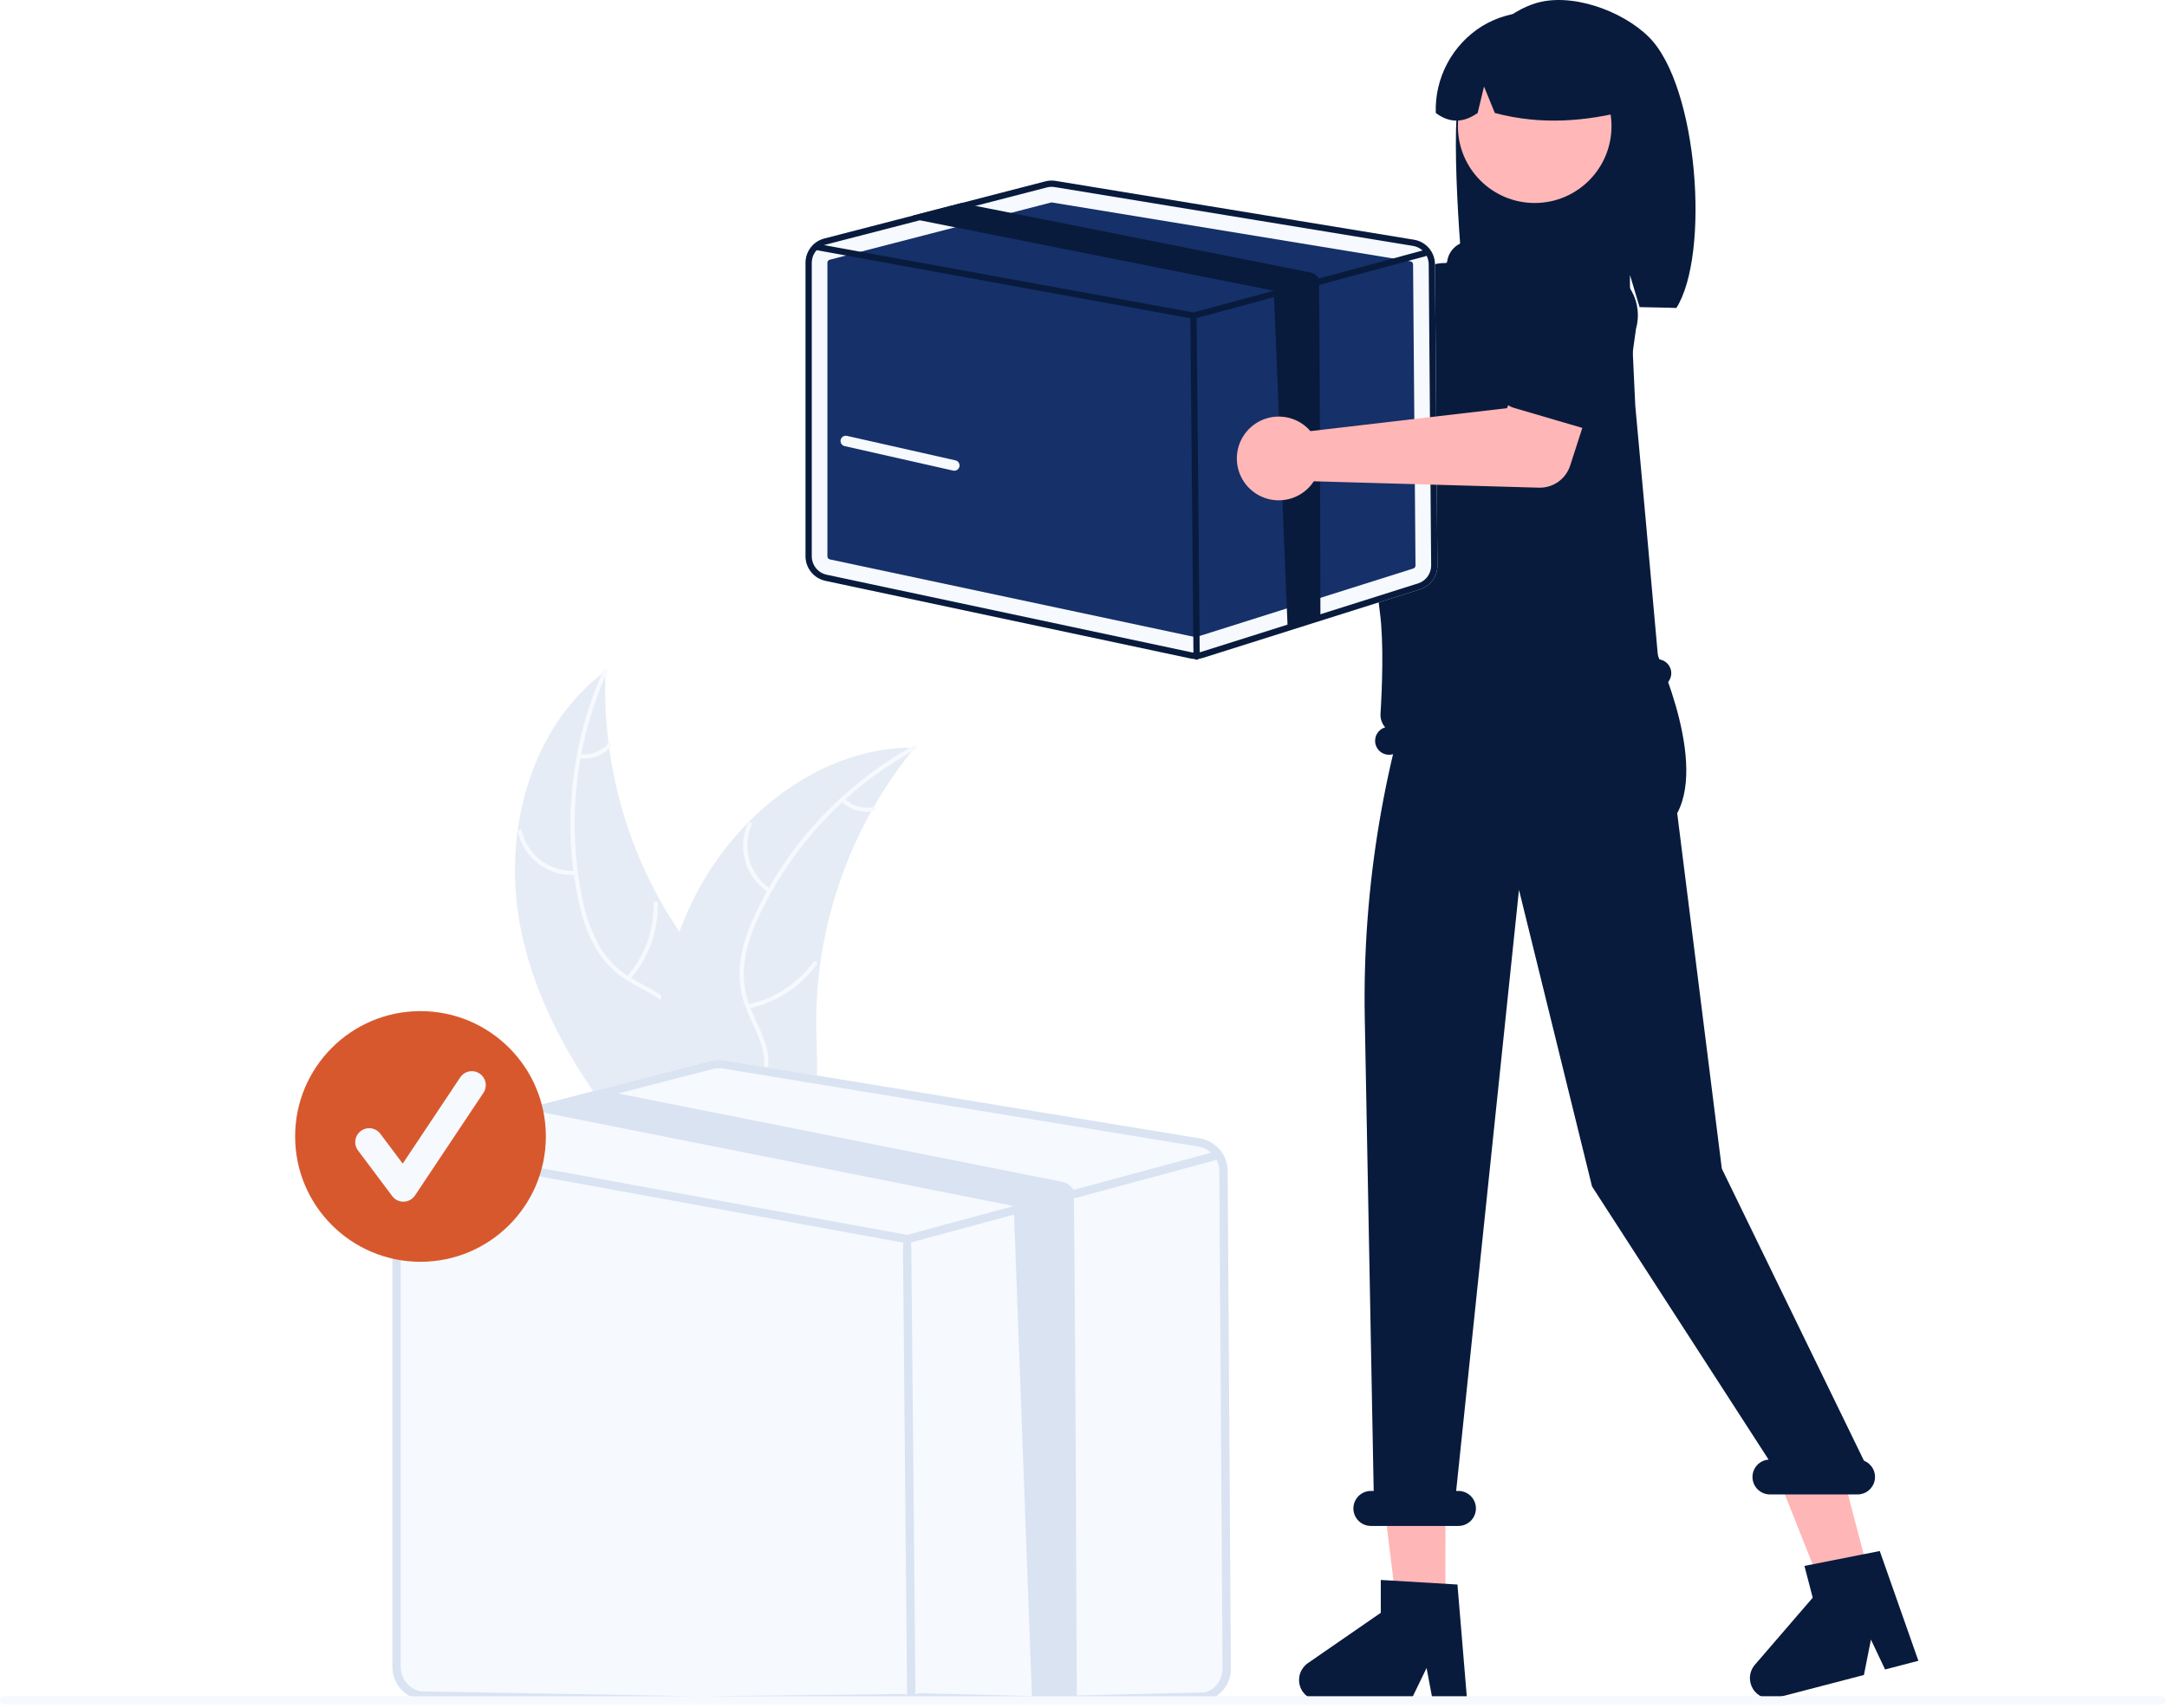 <?xml version="1.0" encoding="UTF-8"?>
<svg xmlns="http://www.w3.org/2000/svg" width="619" height="488" viewBox="0 0 619 488" fill="none">
  <g clip-path="url(#clip0_360_8191)">
    <path d="M148.532 264.22C143.595 237.794 151.369 207.73 172.975 191.734C171.751 220.943 180.897 249.644 198.797 272.759C205.732 281.649 214.372 290.814 214.104 302.085C213.937 309.099 210.144 315.633 205.145 320.555C200.146 325.477 193.989 329.026 187.905 332.52L186.958 333.993C169.124 313.877 153.47 290.647 148.532 264.22Z" fill="#E6ECF5"></path>
    <path d="M173.369 192.138C164.291 212.454 161.845 235.114 166.379 256.899C167.272 261.606 168.901 266.143 171.207 270.343C173.585 274.362 176.996 277.67 181.085 279.925C184.856 282.104 188.965 283.896 192.141 286.953C193.743 288.542 194.991 290.452 195.803 292.557C196.615 294.663 196.973 296.916 196.854 299.169C196.702 304.792 194.539 310.025 192.245 315.068C189.699 320.668 186.965 326.444 187.131 332.74C187.151 333.503 185.966 333.489 185.946 332.728C185.658 321.774 193.578 312.977 195.342 302.466C196.166 297.562 195.516 292.38 192.068 288.578C189.053 285.254 184.817 283.402 180.98 281.229C176.959 279.088 173.522 275.995 170.972 272.22C168.46 268.151 166.659 263.685 165.645 259.012C163.196 248.527 162.41 237.722 163.317 226.994C164.284 214.744 167.34 202.749 172.352 191.529C172.662 190.835 173.677 191.448 173.369 192.138Z" fill="#F6F9FE"></path>
    <path d="M164.507 249.971C160.749 250.235 157.019 249.155 153.983 246.923C150.948 244.692 148.804 241.453 147.936 237.787C147.763 237.045 148.908 236.741 149.081 237.484C149.884 240.9 151.881 243.916 154.712 245.988C157.543 248.061 161.021 249.053 164.519 248.786C165.28 248.729 165.263 249.914 164.507 249.971Z" fill="#F6F9FE"></path>
    <path d="M179.028 279.072C184.13 273.303 186.87 265.822 186.702 258.122C186.684 257.359 187.869 257.372 187.887 258.134C188.047 266.148 185.18 273.926 179.857 279.919C179.349 280.489 178.523 279.64 179.028 279.072Z" fill="#F6F9FE"></path>
    <path d="M165.673 215.479C167.148 215.68 168.651 215.511 170.045 214.988C171.439 214.464 172.681 213.603 173.66 212.481C174.16 211.904 174.986 212.754 174.489 213.327C173.402 214.562 172.029 215.512 170.49 216.093C168.951 216.675 167.293 216.871 165.66 216.664C165.505 216.657 165.358 216.592 165.249 216.481C165.14 216.37 165.078 216.221 165.074 216.065C165.077 215.909 165.141 215.759 165.253 215.649C165.365 215.54 165.516 215.478 165.673 215.479Z" fill="#F6F9FE"></path>
    <path d="M261.334 213.592C261.032 213.962 260.73 214.331 260.43 214.71C256.395 219.693 252.77 224.997 249.593 230.568C249.341 230.995 249.091 231.431 248.852 231.864C241.341 245.367 236.402 260.147 234.287 275.453C233.451 281.544 233.079 287.69 233.176 293.838C233.309 302.328 234.129 311.523 231.527 319.331C231.264 320.149 230.952 320.95 230.59 321.729L188.829 335.034C188.719 335.017 188.611 335.009 188.5 334.992L186.857 335.599C186.83 335.283 186.809 334.954 186.782 334.637C186.765 334.453 186.758 334.267 186.742 334.083C186.734 333.96 186.726 333.836 186.712 333.725C186.709 333.684 186.706 333.643 186.707 333.611C186.692 333.5 186.691 333.396 186.68 333.295C186.555 331.455 186.44 329.613 186.345 327.765C186.342 327.756 186.342 327.756 186.348 327.743C185.631 313.666 186.084 299.406 188.686 285.668C188.764 285.255 188.839 284.832 188.937 284.413C190.144 278.227 191.855 272.149 194.052 266.242C195.266 263.011 196.642 259.844 198.176 256.752C202.155 248.772 207.364 241.467 213.612 235.105C226.071 222.424 242.447 213.869 259.993 213.6C260.442 213.593 260.882 213.589 261.334 213.592Z" fill="#E6ECF5"></path>
    <path d="M261.409 214.152C241.929 224.908 226.334 241.529 216.838 261.653C214.716 265.949 213.286 270.552 212.598 275.294C212.077 279.934 212.809 284.629 214.717 288.892C216.415 292.901 218.618 296.806 219.312 301.159C219.635 303.393 219.481 305.669 218.862 307.839C218.243 310.009 217.172 312.024 215.72 313.751C212.214 318.149 207.336 321.024 202.468 323.67C197.064 326.609 191.403 329.575 187.745 334.701C187.301 335.322 186.364 334.598 186.806 333.978C193.172 325.059 204.791 322.803 212.528 315.473C216.138 312.053 218.74 307.524 218.276 302.413C217.87 297.943 215.602 293.915 213.847 289.87C211.925 285.739 211.044 281.201 211.28 276.651C211.724 271.89 212.975 267.239 214.98 262.897C219.336 253.051 225.214 243.952 232.398 235.931C240.545 226.733 250.207 218.995 260.963 213.054C261.629 212.687 262.07 213.787 261.409 214.152Z" fill="#F6F9FE"></path>
    <path d="M219.514 254.993C216.354 252.941 214.026 249.833 212.946 246.224C211.866 242.614 212.104 238.738 213.618 235.288C213.927 234.591 215.024 235.038 214.715 235.736C213.3 238.946 213.078 242.557 214.091 245.916C215.103 249.275 217.283 252.161 220.237 254.054C220.879 254.467 220.152 255.403 219.514 254.993Z" fill="#F6F9FE"></path>
    <path d="M213.587 286.972C221.135 285.437 227.826 281.114 232.328 274.864C232.773 274.245 233.711 274.969 233.266 275.588C228.57 282.082 221.597 286.567 213.74 288.147C212.991 288.297 212.842 287.121 213.587 286.972Z" fill="#F6F9FE"></path>
    <path d="M241.211 228.156C242.268 229.204 243.57 229.974 244.998 230.395C246.426 230.817 247.937 230.877 249.394 230.57C250.141 230.411 250.288 231.587 249.546 231.745C247.934 232.076 246.266 232.008 244.687 231.546C243.108 231.084 241.666 230.242 240.488 229.094C240.368 228.995 240.29 228.854 240.27 228.7C240.25 228.546 240.289 228.39 240.38 228.263C240.477 228.14 240.618 228.059 240.774 228.039C240.929 228.018 241.086 228.061 241.211 228.156Z" fill="#F6F9FE"></path>
    <path d="M326.932 69.084C327.072 69.699 327.163 70.324 327.205 70.953L376.169 99.2L388.071 92.349L400.758 108.959L380.868 123.136C379.261 124.281 377.326 124.874 375.353 124.826C373.38 124.778 371.477 124.091 369.927 122.869L319.437 83.037C317.158 83.88 314.677 84.01 312.323 83.409C309.968 82.808 307.853 81.504 306.258 79.671C304.663 77.838 303.663 75.563 303.393 73.149C303.122 70.734 303.593 68.294 304.743 66.154C305.893 64.013 307.667 62.274 309.83 61.166C311.992 60.059 314.441 59.636 316.85 59.954C319.258 60.272 321.513 61.316 323.314 62.947C325.115 64.578 326.377 66.718 326.932 69.084Z" fill="#FFB6B6"></path>
    <path d="M376.849 96.082C377.004 95.361 377.313 94.683 377.755 94.092C378.196 93.502 378.76 93.014 379.407 92.662L402.013 80.345C405.023 78.073 408.812 77.087 412.548 77.604C416.284 78.121 419.662 80.099 421.942 83.104C424.222 86.108 425.217 89.894 424.71 93.631C424.202 97.369 422.233 100.752 419.235 103.04L401.117 121.446C400.6 121.971 399.976 122.378 399.287 122.641C398.598 122.903 397.861 123.014 397.125 122.965C396.39 122.917 395.673 122.711 395.025 122.36C394.376 122.01 393.811 121.524 393.367 120.936L377.767 100.253C377.323 99.665 377.011 98.988 376.853 98.268C376.694 97.548 376.693 96.802 376.849 96.082Z" fill="#081B3D"></path>
    <path d="M417.235 24.476C420.488 14.11 427.884 4.603 438.113 1.099C448.343 -2.405 463.321 2.933 471.012 10.597C485.079 24.616 488.512 72.779 478.847 87.999C476.925 87.897 470.292 87.822 468.346 87.749L465.594 78.576V87.659C450.407 87.189 434.597 87.483 418.778 87.787C417.36 77.011 413.983 34.841 417.235 24.476Z" fill="#081B3D"></path>
    <path d="M412.883 459.573H399.032L392.443 406.146L412.886 406.147L412.883 459.573Z" fill="#FFB6B6"></path>
    <path d="M534.137 450.96L520.734 454.453L500.881 404.416L520.663 399.261L534.137 450.96Z" fill="#FFB6B6"></path>
    <path d="M457.805 131.433L460.944 139.593L460.316 147.753L398.892 169.028L401.94 133.316L408.844 125.155L457.805 131.433Z" fill="#FFB6B6"></path>
    <path d="M438.384 58C450.5 58 460.322 48.178 460.322 36.061C460.322 23.945 450.5 14.123 438.384 14.123C426.268 14.123 416.446 23.945 416.446 36.061C416.446 48.178 426.268 58 438.384 58Z" fill="#FFB7B7"></path>
    <path d="M423.31 7.494C427.525 4.924 432.353 3.534 437.29 3.469C442.226 3.404 447.09 4.666 451.371 7.124C455.653 9.581 459.196 13.144 461.629 17.44C464.062 21.736 465.297 26.606 465.204 31.542C453.245 34.599 440.501 35.877 426.996 32.278L423.909 24.723L422.089 32.284C417.958 35.19 413.97 35.185 410.126 32.268C409.963 27.346 411.095 22.467 413.409 18.12C415.722 13.772 419.136 10.108 423.31 7.494Z" fill="#081B3D"></path>
    <path d="M419.079 485.874H409.251L407.496 476.594L403.003 485.874H376.935C375.685 485.874 374.469 485.475 373.462 484.734C372.456 483.994 371.712 482.951 371.34 481.758C370.968 480.565 370.988 479.284 371.395 478.103C371.803 476.922 372.577 475.902 373.605 475.192L394.422 460.815V451.433L416.318 452.74L419.079 485.874Z" fill="#081B3D"></path>
    <path d="M547.981 474.531L538.47 477.01L534.432 468.473L532.425 478.586L507.2 485.161C505.991 485.476 504.712 485.397 503.552 484.934C502.391 484.471 501.408 483.65 500.748 482.589C500.087 481.529 499.782 480.285 499.879 479.039C499.975 477.793 500.467 476.611 501.283 475.664L517.801 456.501L515.435 447.423L536.952 443.165L547.981 474.531Z" fill="#081B3D"></path>
    <path d="M532.438 417.361L491.836 333.914L479.091 232.348C487.879 216.027 471.558 182.819 471.558 182.819V168.876L408.338 180.803C395.407 216.071 389.137 253.433 389.846 290.99L392.393 426H391.594C390.268 426 388.996 426.527 388.058 427.465C387.121 428.402 386.594 429.674 386.594 431C386.594 432.326 387.121 433.598 388.058 434.536C388.996 435.473 390.268 436 391.594 436H416.594C417.92 436 419.192 435.473 420.129 434.536C421.067 433.598 421.594 432.326 421.594 431C421.594 429.674 421.067 428.402 420.129 427.465C419.192 426.527 417.92 426 416.594 426H415.949L433.896 254.243L454.764 339.001L505.194 417.04C503.907 417.141 502.71 417.735 501.853 418.7C500.996 419.665 500.546 420.924 500.598 422.213C500.65 423.502 501.199 424.721 502.131 425.614C503.062 426.506 504.304 427.003 505.594 427H530.594C531.757 427.001 532.883 426.597 533.78 425.856C534.676 425.116 535.286 424.086 535.505 422.944C535.723 421.802 535.536 420.619 534.977 419.6C534.417 418.581 533.519 417.789 532.438 417.361Z" fill="#081B3D"></path>
    <path d="M477.274 191.367C477.066 190.551 476.605 189.822 475.958 189.284C475.31 188.746 474.509 188.427 473.669 188.372C472.835 178.845 467.329 117.743 467.12 115.951L467.112 115.875L465.517 81.817C465.459 80.58 464.948 79.408 464.08 78.524C463.213 77.641 462.05 77.108 460.815 77.027L452.394 76.476C452.279 76.472 452.169 76.424 452.089 76.341C452.008 76.258 451.963 76.147 451.963 76.031C451.963 75.101 451.78 74.18 451.424 73.321C451.069 72.462 450.547 71.681 449.889 71.024C449.232 70.366 448.451 69.845 447.592 69.489C446.733 69.133 445.812 68.95 444.882 68.95H419.951C418.336 68.95 416.777 69.54 415.566 70.609C414.356 71.678 413.577 73.151 413.375 74.754C413.364 74.864 413.312 74.966 413.229 75.039C413.146 75.113 413.038 75.152 412.927 75.15L412.924 75.15C410.091 75.091 407.332 76.05 405.145 77.853C402.959 79.655 401.492 82.182 401.009 84.974C397.6 104.805 390.77 149.814 394.147 174.836C395.323 183.547 394.788 196.648 394.344 203.936C394.3 204.64 394.395 205.346 394.624 206.014C394.853 206.681 395.212 207.297 395.679 207.826C394.685 208.112 393.841 208.774 393.325 209.671C392.809 210.567 392.661 211.63 392.913 212.633C393.172 213.662 393.83 214.545 394.74 215.089C395.651 215.633 396.741 215.793 397.769 215.534L474.373 196.223C475.402 195.964 476.285 195.307 476.829 194.396C477.373 193.485 477.533 192.396 477.274 191.367Z" fill="#081B3D"></path>
    <path d="M350.669 334.55C350.654 332.313 349.849 330.154 348.394 328.455C346.94 326.756 344.931 325.627 342.723 325.268L206.909 302.966C205.606 302.75 204.273 302.81 202.995 303.14L171.166 311.37L152.904 316.098L119.201 324.81C117.167 325.338 115.365 326.527 114.079 328.189C112.792 329.852 112.094 331.894 112.094 333.996V476.311C112.104 478.48 112.854 480.581 114.219 482.268C115.585 483.954 117.484 485.124 119.604 485.584L257.941 484.018C258.59 484.157 259.253 484.226 259.917 484.223C260.885 484.225 261.848 484.078 262.771 483.788L344.961 485.834C346.9 485.228 348.593 484.014 349.788 482.37C350.983 480.727 351.616 478.742 351.594 476.71L350.669 334.55Z" fill="#F6F9FE"></path>
    <path d="M350.669 334.55C350.654 332.313 349.849 330.154 348.394 328.455C346.94 326.756 344.931 325.627 342.723 325.268L206.909 302.966C205.606 302.75 204.273 302.81 202.995 303.14L171.166 311.37L152.904 316.098L119.201 324.81C117.167 325.338 115.365 326.527 114.079 328.189C112.792 329.852 112.094 331.894 112.094 333.996V476.311C112.104 478.48 112.854 480.581 114.219 482.268C115.585 483.954 117.484 485.124 119.604 485.584L257.941 484.018C258.59 484.157 259.253 484.226 259.917 484.223C260.885 484.225 261.848 484.078 262.771 483.788L344.961 485.834C346.9 485.228 348.593 484.014 349.788 482.37C350.983 480.727 351.616 478.742 351.594 476.71L350.669 334.55ZM344.249 483.572L262.06 485.527C260.887 485.893 259.641 485.953 258.439 485.701L120.095 483.268C118.505 482.921 117.081 482.043 116.058 480.778C115.034 479.514 114.473 477.938 114.466 476.311V333.996C114.467 332.539 114.914 331.118 115.748 329.923C116.582 328.729 117.763 327.819 119.13 327.316C119.347 327.234 119.569 327.166 119.794 327.11L155.449 317.892L176.534 312.437L203.588 305.44C204.168 305.286 204.766 305.209 205.367 305.211C205.754 305.211 206.14 305.243 206.521 305.306L342.336 327.608C343.429 327.788 344.465 328.219 345.362 328.868C346.26 329.517 346.994 330.366 347.506 331.348C348.019 332.343 348.29 333.446 348.297 334.566L349.222 476.726C349.239 478.25 348.764 479.739 347.869 480.972C346.973 482.206 345.704 483.117 344.249 483.572Z" fill="#DAE3F2"></path>
    <path d="M347.506 331.348C347.414 331.409 347.312 331.454 347.206 331.482L307.257 342.282L294.822 345.642L259.451 355.2C259.35 355.225 259.246 355.238 259.142 355.239C259.071 355.238 259 355.233 258.929 355.224L116.307 329.221L115.833 329.134C115.524 329.076 115.251 328.898 115.073 328.639C114.894 328.38 114.826 328.061 114.883 327.752C114.939 327.443 115.116 327.168 115.374 326.989C115.632 326.809 115.95 326.739 116.26 326.794L119.13 327.316L259.095 352.836L289.58 344.598L306.633 339.989L345.964 329.356L346.589 329.19C346.859 329.118 347.145 329.144 347.398 329.263C347.651 329.381 347.854 329.585 347.973 329.838C348.003 329.898 348.027 329.962 348.044 330.028C348.109 330.276 348.092 330.539 347.995 330.777C347.898 331.015 347.726 331.216 347.506 331.348Z" fill="#DAE3F2"></path>
    <path d="M260.328 484.5C259.678 484.5 259.149 483.977 259.142 487.325L257.957 358.064C257.95 353.41 258.477 352.874 259.132 352.868H259.142C259.793 352.868 260.322 353.391 260.328 358.043L261.514 487.303C261.52 483.958 260.994 484.494 260.339 484.5H260.328Z" fill="#DAE3F2"></path>
    <path d="M307.594 486L294.822 486.135L289.58 344.598L155.837 317.987C155.706 317.964 155.576 317.932 155.45 317.892C154.422 317.6 153.525 316.967 152.904 316.098L171.166 311.37L176.534 312.437L303.439 337.681C304.106 337.812 304.737 338.087 305.289 338.485C305.84 338.884 306.299 339.397 306.633 339.989C307.028 340.677 307.586 485.178 307.594 486Z" fill="#DAE3F2"></path>
    <path d="M409.896 75.49C409.886 73.804 409.278 72.177 408.182 70.896C407.086 69.616 405.572 68.765 403.908 68.495L301.551 51.686C300.57 51.524 299.565 51.568 298.602 51.817L274.614 58.02L260.85 61.583L235.45 68.149C233.917 68.547 232.559 69.443 231.59 70.696C230.62 71.949 230.094 73.488 230.094 75.072V158.965C230.101 160.6 230.666 162.184 231.695 163.454C232.725 164.725 234.156 165.607 235.754 165.954L340.012 188.137C340.501 188.242 341.001 188.294 341.501 188.291C342.231 188.293 342.956 188.182 343.652 187.964L405.595 168.403C407.056 167.947 408.332 167.031 409.233 165.793C410.133 164.554 410.61 163.058 410.594 161.527L409.896 75.49Z" fill="#F6F9FE"></path>
    <path d="M300.392 57.847C300.317 57.847 300.243 57.856 300.171 57.876L237.018 74.207C236.827 74.257 236.657 74.368 236.536 74.525C236.415 74.681 236.35 74.874 236.35 75.071V158.962C236.35 159.167 236.421 159.365 236.549 159.523C236.678 159.682 236.857 159.792 237.056 159.836L341.314 182.018C341.465 182.05 341.622 182.042 341.769 181.996L403.712 162.435C403.895 162.379 404.054 162.264 404.166 162.109C404.279 161.955 404.338 161.768 404.336 161.577L403.641 75.54C403.64 75.329 403.564 75.126 403.427 74.966C403.29 74.806 403.101 74.7 402.893 74.666L300.536 57.859C300.489 57.851 300.44 57.847 300.392 57.847Z" fill="#163069"></path>
    <path d="M409.896 75.49C409.886 73.804 409.278 72.177 408.182 70.896C407.086 69.616 405.572 68.765 403.908 68.495L301.551 51.686C300.57 51.524 299.565 51.568 298.602 51.817L274.614 58.02L260.85 61.583L235.45 68.149C233.917 68.547 232.559 69.443 231.59 70.696C230.62 71.949 230.094 73.488 230.094 75.072V158.965C230.101 160.6 230.666 162.184 231.695 163.454C232.725 164.725 234.156 165.607 235.754 165.954L340.012 188.137C340.501 188.242 341.001 188.294 341.501 188.291C342.231 188.293 342.956 188.182 343.652 187.964L405.595 168.403C407.056 167.947 408.332 167.031 409.233 165.793C410.133 164.554 410.61 163.058 410.594 161.527L409.896 75.49ZM405.058 166.699L343.116 186.26C342.233 186.535 341.293 186.58 340.387 186.391L236.123 164.208C234.925 163.947 233.852 163.285 233.081 162.332C232.31 161.379 231.887 160.191 231.881 158.965V75.073C231.882 73.975 232.219 72.903 232.848 72.003C233.477 71.103 234.366 70.417 235.397 70.038C235.56 69.976 235.727 69.924 235.897 69.883L262.769 62.935L278.66 58.824L299.049 53.551C299.486 53.434 299.937 53.376 300.389 53.378C300.681 53.378 300.972 53.402 301.259 53.45L403.616 70.258C404.44 70.393 405.221 70.718 405.897 71.207C406.574 71.697 407.127 72.337 407.513 73.076C407.9 73.827 408.104 74.657 408.109 75.501L408.806 161.539C408.819 162.687 408.461 163.81 407.786 164.739C407.111 165.668 406.155 166.356 405.058 166.699Z" fill="#081B3D"></path>
    <path d="M407.513 73.076C407.443 73.122 407.367 73.156 407.287 73.178L377.179 81.317L367.807 83.849L341.15 91.052C341.074 91.071 340.996 91.081 340.917 91.082C340.864 91.081 340.81 91.077 340.757 91.07L233.269 71.474L232.912 71.408C232.679 71.365 232.473 71.23 232.338 71.035C232.204 70.84 232.152 70.599 232.195 70.366C232.237 70.133 232.37 69.926 232.565 69.791C232.76 69.656 233 69.603 233.234 69.644L235.396 70.038L340.882 89.271L363.857 83.062L376.709 79.589L406.351 71.575L406.822 71.45C407.025 71.396 407.241 71.416 407.432 71.505C407.622 71.594 407.775 71.748 407.864 71.938C407.888 71.984 407.905 72.032 407.918 72.081C407.967 72.269 407.954 72.467 407.881 72.646C407.808 72.826 407.679 72.977 407.513 73.076Z" fill="#081B3D"></path>
    <path d="M341.811 188.5C341.575 188.5 341.349 188.407 341.182 188.241C341.014 188.075 340.919 187.85 340.917 187.614L340.023 90.197C340.021 89.96 340.113 89.731 340.28 89.562C340.446 89.393 340.672 89.297 340.909 89.295H340.917C341.153 89.295 341.379 89.388 341.546 89.554C341.714 89.719 341.809 89.945 341.811 90.18L342.705 187.598C342.707 187.835 342.615 188.063 342.449 188.232C342.283 188.402 342.056 188.498 341.819 188.5H341.811Z" fill="#081B3D"></path>
    <path d="M377.179 176.649L367.807 179.181L363.857 83.062L263.061 63.007C262.962 62.989 262.864 62.966 262.769 62.935C261.994 62.715 261.318 62.238 260.85 61.583L274.614 58.02L278.659 58.824L374.302 77.849C374.804 77.948 375.28 78.155 375.695 78.456C376.111 78.756 376.457 79.142 376.709 79.589C377.007 80.107 377.173 176.029 377.179 176.649Z" fill="#081B3D"></path>
    <path d="M372.98 121.846C373.46 122.256 373.906 122.703 374.315 123.183L430.461 116.626L435.922 104.026L456.015 109.781L448.516 133.027C447.91 134.905 446.712 136.536 445.1 137.674C443.489 138.813 441.551 139.398 439.579 139.342L375.294 137.515C373.969 139.552 372.055 141.137 369.807 142.059C367.56 142.982 365.084 143.198 362.711 142.68C360.337 142.161 358.177 140.932 356.519 139.156C354.861 137.38 353.782 135.142 353.428 132.738C353.073 130.334 353.458 127.88 354.532 125.7C355.607 123.521 357.319 121.72 359.442 120.538C361.564 119.355 363.997 118.847 366.415 119.081C368.833 119.315 371.123 120.279 372.98 121.846Z" fill="#FFB6B6"></path>
    <path d="M429.146 113.718C428.84 113.047 428.683 112.318 428.685 111.581C428.687 110.844 428.848 110.116 429.157 109.447L439.945 86.073C441.004 82.453 443.456 79.402 446.762 77.587C450.069 75.773 453.959 75.344 457.582 76.394C461.204 77.444 464.262 79.887 466.085 83.189C467.909 86.49 468.348 90.379 467.308 94.004L463.755 119.586C463.654 120.316 463.396 121.016 463 121.637C462.604 122.259 462.078 122.788 461.459 123.188C460.84 123.588 460.142 123.85 459.413 123.956C458.683 124.062 457.94 124.01 457.232 123.802L432.372 116.517C431.665 116.31 431.01 115.953 430.453 115.47C429.896 114.987 429.45 114.389 429.146 113.718Z" fill="#081B3D"></path>
    <path d="M617.485 487.041H1.191C0.875 487.04 0.573 486.914 0.351 486.691C0.128 486.468 0.003 486.166 0.003 485.85C0.003 485.535 0.128 485.233 0.351 485.01C0.573 484.786 0.875 484.661 1.191 484.66H617.485C617.8 484.66 618.103 484.785 618.327 485.008C618.55 485.232 618.675 485.535 618.675 485.85C618.675 486.166 618.55 486.469 618.327 486.692C618.103 486.916 617.8 487.041 617.485 487.041Z" fill="#F6F9FE"></path>
    <path d="M120.113 360.524C139.891 360.524 155.924 344.49 155.924 324.713C155.924 304.935 139.891 288.902 120.113 288.902C100.335 288.902 84.302 304.935 84.302 324.713C84.302 344.49 100.335 360.524 120.113 360.524Z" fill="#D8582E"></path>
    <path d="M115.227 343.351C114.609 343.351 113.999 343.207 113.446 342.93C112.893 342.653 112.412 342.252 112.041 341.757L102.271 328.73C101.637 327.885 101.365 326.823 101.515 325.777C101.664 324.731 102.223 323.787 103.068 323.154C103.913 322.52 104.976 322.248 106.021 322.397C107.067 322.546 108.011 323.105 108.645 323.95L115.037 332.472L131.453 307.848C131.742 307.411 132.115 307.035 132.55 306.743C132.985 306.45 133.473 306.246 133.987 306.142C134.501 306.039 135.03 306.038 135.544 306.139C136.059 306.24 136.548 306.442 136.984 306.733C137.42 307.023 137.795 307.398 138.086 307.833C138.377 308.269 138.58 308.758 138.682 309.272C138.784 309.786 138.783 310.316 138.68 310.829C138.577 311.343 138.374 311.832 138.082 312.267L118.542 341.577C118.189 342.107 117.713 342.544 117.156 342.853C116.598 343.161 115.975 343.332 115.338 343.349C115.301 343.35 115.264 343.351 115.227 343.351Z" fill="#F6F9FE"></path>
    <path d="M272.594 134.5C272.483 134.5 272.372 134.488 272.263 134.463L241.263 127.463C240.876 127.375 240.539 127.137 240.327 126.801C240.115 126.465 240.045 126.058 240.132 125.67C240.219 125.283 240.457 124.945 240.793 124.733C241.129 124.52 241.536 124.45 241.923 124.537L272.923 131.537C273.283 131.618 273.601 131.829 273.815 132.129C274.029 132.43 274.125 132.799 274.084 133.166C274.043 133.532 273.869 133.871 273.594 134.117C273.319 134.364 272.963 134.5 272.594 134.5Z" fill="#F6F9FE"></path>
    <path d="M153.288 416.236C153.179 416.259 153.068 416.269 152.957 416.268L121.181 415.732C120.783 415.725 120.405 415.56 120.129 415.274C119.853 414.989 119.702 414.605 119.709 414.208C119.715 413.81 119.879 413.432 120.165 413.155C120.45 412.879 120.833 412.727 121.23 412.733L153.006 413.268C153.375 413.274 153.729 413.416 154 413.667C154.271 413.917 154.44 414.259 154.475 414.626C154.509 414.993 154.408 415.361 154.189 415.658C153.97 415.955 153.649 416.161 153.288 416.236Z" fill="#F6F9FE"></path>
    <path d="M164.288 433.236C164.179 433.259 164.068 433.269 163.957 433.268L132.181 432.732C131.783 432.725 131.405 432.56 131.129 432.274C130.853 431.989 130.702 431.605 130.709 431.208C130.715 430.81 130.879 430.432 131.165 430.155C131.45 429.879 131.833 429.727 132.23 429.733L164.006 430.268C164.375 430.274 164.729 430.416 165 430.667C165.271 430.917 165.44 431.259 165.475 431.626C165.509 431.993 165.408 432.361 165.189 432.658C164.97 432.955 164.649 433.161 164.288 433.236Z" fill="#F6F9FE"></path>
  </g>
  <defs>
    <clipPath id="clip0_360_8191">
      <rect width="618.675" height="487.325" fill="white"></rect>
    </clipPath>
  </defs>
</svg>
